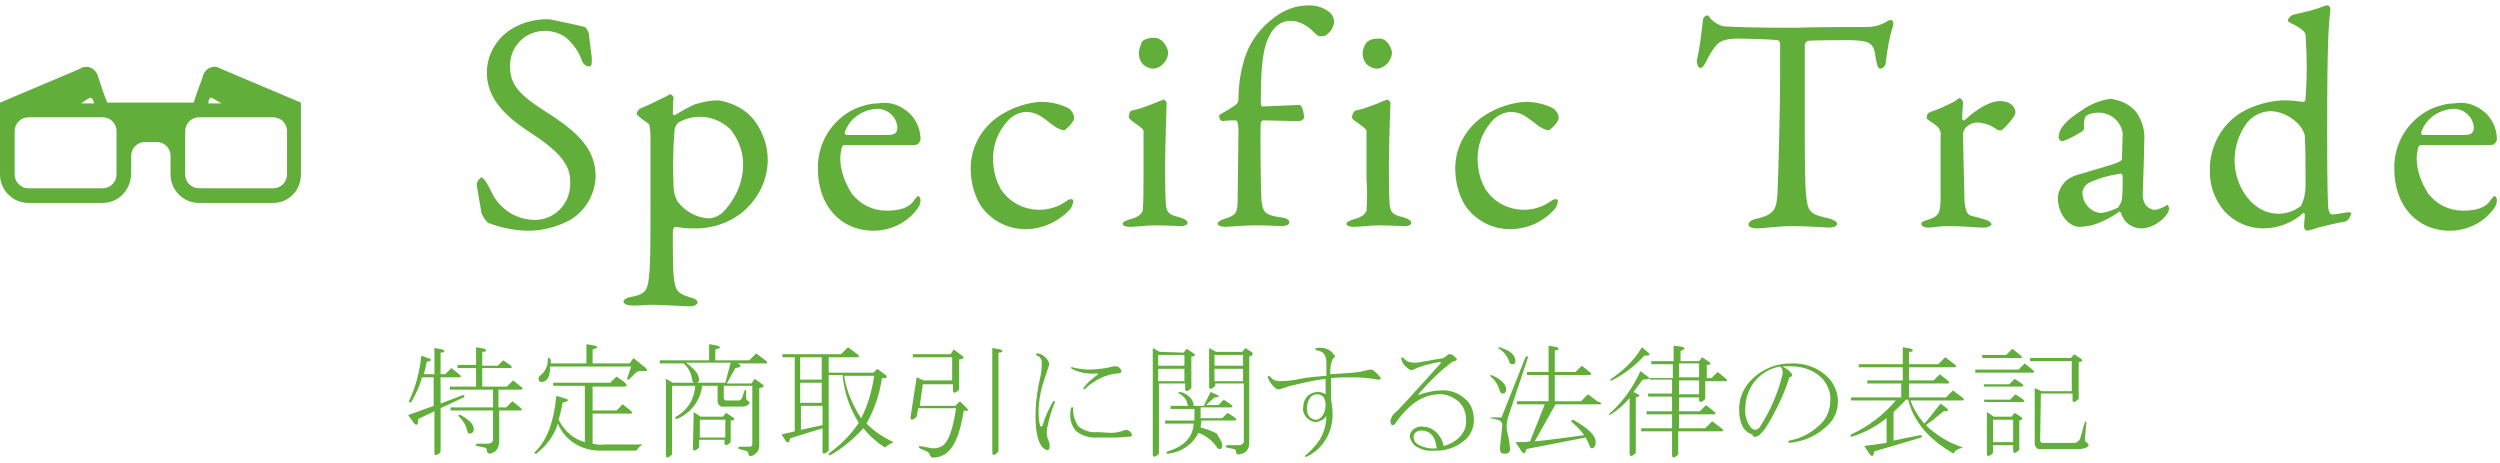 <?xml version="1.0" encoding="utf-8"?>
<!-- Generator: Adobe Illustrator 20.1.0, SVG Export Plug-In . SVG Version: 6.00 Build 0)  -->
<svg version="1.1" id="レイヤー_1" xmlns="http://www.w3.org/2000/svg" xmlns:xlink="http://www.w3.org/1999/xlink" x="0px"
	 y="0px" viewBox="0 0 324 60" style="enable-background:new 0 0 324 60;" xml:space="preserve">
<style type="text/css">
	.st0{fill:#62AE3A;}
</style>
<title>sbt_trade</title>
<g id="レイヤー_2">
	<g id="レイヤー_1-2">
		<path class="st0" d="M39,13.3L28.6,8.9c-0.7-0.5-1.7-0.2-2.1,0.5c-0.1,0.2-0.2,0.3-0.2,0.5c-0.4,1.1-0.9,2.4-1.2,3.4H13.9
			c-0.4-0.9-0.8-2.2-1.2-3.4c-0.2-0.8-1-1.4-1.8-1.2c-0.2,0-0.4,0.1-0.5,0.2L0,13.3l0,0v9.3c0,2,1.6,3.7,3.7,3.7h9.6
			c2,0,3.6-1.6,3.7-3.7v-2.4c0-1,0.8-1.8,1.8-1.8h1.5c1,0,1.8,0.8,1.8,1.8v2.4c0,2,1.6,3.7,3.7,3.7h9.6c2,0,3.6-1.6,3.6-3.7V13.3z
			 M11.6,12.7c0.3-0.2,0.5,0.3,0.6,0.7h-1.7C10.9,13.1,11.4,12.8,11.6,12.7z M15.1,22.6c0,1-0.8,1.8-1.8,1.8H3.7
			c-1,0-1.8-0.8-1.8-1.8V17c0-1,0.8-1.8,1.8-1.8h9.6c1,0,1.8,0.8,1.8,1.8L15.1,22.6z M27.5,12.7c0.2,0.1,0.7,0.4,1.2,0.7h-1.7
			C27,13,27.2,12.5,27.5,12.7z M37.2,22.6c0,1-0.8,1.8-1.8,1.8l0,0h-9.6c-1,0-1.8-0.8-1.8-1.8V17c0-1,0.8-1.8,1.8-1.8h9.6
			c1,0,1.8,0.8,1.8,1.8L37.2,22.6z"/>
		<path class="st0" d="M75.8,3.5c0.2,0.1,0.5,0.7,0.5,0.8c0.1,0.8,0.4,3.1,0.4,3.2c0,0.7,0,1.1-0.3,1.1c-0.5,0-0.9-0.4-1-0.8
			c-0.4-1.1-1.1-2.1-2-2.9c-0.8-0.6-1.8-0.9-2.8-0.9c-2.5,0-4.5,2-4.5,4.5c0,0.1,0,0.2,0,0.2c0,2.8,2,4.1,5.6,6.4
			c3.1,2.1,5.5,4.2,5.5,7.8c-0.1,2.3-1.3,4.4-3.3,5.6c-1.7,0.9-3.5,1.4-5.4,1.4c-1.8,0-3.6-0.4-5.2-1c-0.4-0.3-0.7-0.8-0.9-1.3
			c-0.2-1.4-0.6-3.1-0.6-3.8c0-0.2,0.4-0.8,0.6-0.8c0.3,0,0.9,1,1.5,2.3c1.1,1.9,3,3.1,5.2,3.2c2.6,0.1,4.7-1.9,4.8-4.5
			c0-0.2,0-0.3,0-0.5c0-1.7-0.8-3.5-5-6.2c-3.4-2.2-5.8-4.5-5.8-7.9c0-1.9,0.8-3.6,2.2-4.9c1.6-1.4,3.8-2.1,5.9-2
			C72.6,2.8,74.2,3.1,75.8,3.5z"/>
		<path class="st0" d="M97.6,15.4c1.2,1.5,1.9,3.4,1.9,5.3c0,2.7-1.3,5.2-3.4,6.9c-1.8,1.4-4.1,2.1-6.4,2c-0.7,0-1.5-0.1-2.2-0.2
			c-0.1,0-0.3,0.3-0.3,0.5c0,3.9,0,5.5,0.2,6.6s0.4,1.5,1.9,2c0.8,0.2,1.1,0.4,1.1,0.7s-0.5,0.5-1,0.5c-0.9,0-3.2-0.2-4.8-0.2
			c-1,0-1.4,0.1-2.6,0.1c-0.6,0-1.2-0.2-1.2-0.5c0-0.2,0.3-0.5,0.9-0.6c2.1-0.4,2.3-0.8,2.5-3.7c0.1-1.3,0.1-4.6,0.1-8.7
			c0-2.7,0-5.7,0-8.1c0-1.7-0.2-2-0.3-2c-1-0.7-1.5-1.1-1.5-1.3c0.1-0.3,0.3-0.6,0.6-0.7c1-0.4,2-0.9,3-1.4c0.3-0.1,0.5-0.3,0.8-0.4
			c0.2,0.1,0.4,0.3,0.4,0.5c-0.1,0.6-0.1,1.4-0.1,2c0,0.2,0.2,0.3,0.3,0.2c0.8-0.5,1.7-1,2.6-1.4c1-0.3,2-0.5,3-0.5
			C94.9,13.3,96.5,14.1,97.6,15.4z M87.9,15.9c-0.3,0.3-0.5,0.7-0.5,1.2c-0.2,2.4-0.2,4.8-0.1,7.2c0,0.6,0.2,1.2,0.5,1.8
			c1,1.3,2.4,2.1,4,2.2c0.7,0,1.3-0.3,1.8-0.7c1.6-1.6,2.6-3.7,2.7-5.9c0.1-1.8-0.5-3.5-1.6-4.9C92.9,15,90.1,14.6,87.9,15.9
			L87.9,15.9z"/>
		<path class="st0" d="M117.9,14.7c0.9,0.9,1.4,2.1,1.4,3.4c-0.1,0.4-0.4,0.7-0.8,0.7c-0.4,0-7.3,0-9.1,0c-0.1,0-0.3,0.2-0.3,0.3
			c-0.1,0.5-0.2,0.9-0.2,1.4c0,1.6,0.6,3.2,1.5,4.6c1.1,1.4,2.7,2.2,4.5,2.2c1.8,0,3-0.4,3.6-1.4c0.2-0.2,0.4-0.5,0.5-0.5
			s0.3,0.3,0.3,0.5c0,0.4-0.1,0.7-0.3,1c-1.3,1.9-3.5,3-5.8,3c-4.3,0-7.2-3.3-7.2-8c-0.1-3.3,1.8-6.4,4.8-7.8c0.9-0.4,2-0.7,3-0.7
			C115.4,13.1,116.8,13.7,117.9,14.7z M109.5,17.1c-0.1,0.2,0.1,0.4,0.2,0.4c1,0,3.2,0,5.2,0c1,0,1.4-0.2,1.4-1
			c-0.1-1.4-1.3-2.4-2.6-2.4C111.7,14.2,110.1,15.4,109.5,17.1L109.5,17.1z"/>
		<path class="st0" d="M138.6,14.1c0.3,0.3,0.6,0.7,0.6,1.2c0,0.6-1.2,1.6-1.3,1.6c-0.6-0.1-1.1-0.4-1.6-0.8c-1.3-1-2-1.6-3.4-1.6
			c-1,0.1-1.9,0.6-2.5,1.4c-1.1,1.3-1.7,2.9-1.7,4.6c0,1.4,0.3,2.8,1,4c1.8,2.8,5.6,3.5,8.3,1.7c0.1-0.1,0.2-0.1,0.3-0.2
			c0.4-0.3,0.8-0.2,0.8,0c0,0.4-0.2,0.9-0.5,1.2c-1.5,1.6-3.6,2.5-5.7,2.5c-2.4,0-4.6-1.2-5.9-3.2c-0.8-1.4-1.2-3-1.2-4.7
			c0-2.8,1.5-5.4,3.9-6.9c1.6-1,3.4-1.6,5.2-1.7C136.2,13.2,137.5,13.5,138.6,14.1z"/>
		<path class="st0" d="M146.8,14.3c1.5-0.3,3.4-1.2,4-1.4c0.2,0,0.4,0.4,0.4,0.4c0,0.4-0.2,5.6-0.2,7.9s0,3.9,0.1,5.3
			s0.9,1.4,1.9,1.7c0.6,0.2,0.9,0.4,0.9,0.7s-0.5,0.4-0.9,0.4c-0.3,0-2.3-0.1-3.1-0.1c-1.3,0-2.7,0.2-3.4,0.2s-1-0.2-1-0.4
			s0.3-0.4,1-0.6c0.9-0.2,1.5-0.7,1.6-1.1c0.1-1.4,0.1-2.7,0.1-4.1c0-0.1,0-5.8,0-6.2c0-0.3-0.5-0.6-1.6-1.4
			c-0.2-0.2-0.3-0.3-0.3-0.4S146.3,14.3,146.8,14.3z M151.4,6.9c-0.1,1-0.9,1.9-1.9,2c-0.5,0-0.9-0.2-1.3-0.5
			c-0.4-0.4-0.6-0.9-0.6-1.5c0-0.5,0.2-1,0.4-1.5c0.4-0.4,1-0.5,1.6-0.5C150.7,4.9,151.4,6.2,151.4,6.9z"/>
		<path class="st0" d="M168.4,13.6c0.3,0,0.6,0.8,0.6,1.7c0,0.1-0.4,0.4-0.6,0.4s-4.2-0.1-4.7-0.1c-0.1,0-0.3,0.2-0.3,0.3
			c-0.1,0.8,0,9.6,0.1,10.2c0.2,1.4,0.4,1.8,2.7,2.1c0.7,0.1,0.9,0.4,0.9,0.6c0,0.4-0.6,0.5-1,0.5s-2.3-0.1-3.3-0.1
			c-1.4,0-3.6,0.2-4,0.2c-0.6,0-1-0.2-1-0.4s0.4-0.5,0.8-0.6c1.7-0.5,1.8-0.9,1.8-2.7c0-1.6,0.1-6.4,0.1-8.6c0-1.4-0.2-1.5-0.4-1.5
			c-0.6,0-1.1,0-1.7,0.1c-0.3-0.1-0.4-0.4-0.4-0.7c0-0.2,1-0.6,2-1.3c0.3-0.2,0.5-0.5,0.5-0.7c0-2,0.3-4.1,1-6
			c0.7-1.9,2-3.5,3.6-4.7c1.3-1,2.8-1.6,4.5-1.6c0.9,0,1.8,0.2,2.6,0.8c0.4,0.3,0.7,0.8,0.7,1.4c-0.1,0.7-0.5,1.3-1.1,1.7
			c-0.2,0.1-0.5,0.1-0.7,0.1c-0.3,0-0.5-0.2-1.1-0.8c-0.8-0.7-1.7-1.2-2.8-1.2c-1.1,0-2,0.7-2.5,1.6c-1,1.7-1.3,3.8-1.3,9.1
			c0,0.2,0.1,0.4,0.2,0.4C166.1,13.7,168.2,13.6,168.4,13.6z"/>
		<path class="st0" d="M175.8,14.3c1.5-0.3,3.4-1.2,4-1.4c0.2,0,0.4,0.4,0.4,0.4c0,0.4-0.2,5.6-0.2,7.9s0,3.9,0.1,5.3
			s0.9,1.4,1.9,1.7c0.6,0.2,0.9,0.4,0.9,0.7s-0.5,0.4-0.9,0.4c-0.3,0-2.3-0.1-3.1-0.1c-1.3,0-2.7,0.2-3.4,0.2s-1-0.2-1-0.4
			s0.3-0.4,1-0.6c0.9-0.2,1.5-0.7,1.6-1.1c0.1-1.4,0.1-2.7,0-4.1c0-0.1,0-5.8,0-6.2c0-0.3-0.5-0.6-1.6-1.4c-0.2-0.2-0.3-0.3-0.3-0.4
			S175.4,14.3,175.8,14.3z M180.4,6.9c-0.1,1-0.9,1.9-1.9,2c-0.5,0-0.9-0.2-1.3-0.5c-0.4-0.4-0.6-0.9-0.6-1.5c0-0.5,0.2-1,0.5-1.4
			c0.4-0.4,1-0.5,1.6-0.5C179.7,4.9,180.4,6.2,180.4,6.9L180.4,6.9z"/>
		<path class="st0" d="M201.4,14.1c0.3,0.3,0.6,0.7,0.6,1.2c0,0.6-1.2,1.6-1.3,1.6c-0.6-0.1-1.1-0.4-1.6-0.8c-1.3-1-2-1.6-3.4-1.6
			c-1,0.1-1.9,0.6-2.5,1.4c-1.1,1.3-1.7,2.9-1.7,4.6c0,1.4,0.3,2.8,1,4c1.8,2.8,5.6,3.5,8.3,1.7c0.1-0.1,0.2-0.1,0.3-0.2
			c0.4-0.3,0.8-0.2,0.8,0c0,0.4-0.2,0.9-0.5,1.2c-1.5,1.6-3.5,2.5-5.7,2.5c-2.4,0-4.6-1.2-5.9-3.2c-0.8-1.4-1.2-3-1.2-4.7
			c0-2.8,1.5-5.4,3.9-6.9c1.6-1,3.4-1.6,5.2-1.7C199,13.2,200.3,13.5,201.4,14.1z"/>
		<path class="st0" d="M241.8,3.5c1,0,1.9-0.2,2.7-0.7c0.3-0.2,0.4-0.2,0.6-0.2s0.4,0.4,0.2,0.9c-0.5,1.5-0.7,3-0.9,4.6
			c0,0.4-0.4,0.8-0.7,0.8s-0.4-0.3-0.6-1.3c-0.2-2.1-0.8-2.3-3.2-2.4c-0.7,0-5.1,0-5.6,0.1c-0.2,0-0.4,0.4-0.4,0.5v9.8
			c0,4.6,0,8.4,0.2,9.9c0.2,1.8,0.4,2.3,2.9,2.8c0.5,0.1,1.1,0.4,1.1,0.7c0,0.4-0.7,0.5-1.1,0.5s-2.8-0.2-4.6-0.2
			c-2,0-4,0.3-4.6,0.3c-0.8,0-1.2-0.2-1.2-0.5s0.4-0.6,0.8-0.7c2.8-0.6,2.9-1.3,3-4.3c0.1-2.4,0.3-10.5,0.3-13.6V5.7
			c0-0.3-0.2-0.5-0.3-0.5c-0.8-0.1-4.3-0.2-5-0.2c-1.5,0-2.4,0.2-3,0.9c-0.5,0.6-0.9,1.3-1.3,2.1c-0.4,0.8-0.6,0.8-0.8,0.8
			s-0.4-0.5-0.4-0.9c0.4-1.7,0.6-3.5,0.8-5.3c0-0.3,0.3-0.6,0.6-0.6c0.2,0,0.2,0.3,0.6,0.6c0.4,0.4,0.8,0.6,1.4,0.8
			c1,0.1,4.2,0.2,9.4,0.2C234.7,3.5,240.1,3.5,241.8,3.5z"/>
		<path class="st0" d="M250.2,14.5c1-0.3,2-0.8,3-1.3c0.5-0.3,0.7-0.5,0.8-0.5s0.4,0.4,0.4,0.5c0,0.7-0.1,1.4-0.1,2.2
			c0,0.2,0.2,0.2,0.3,0.2c1.6-1.5,3.3-2.5,4.6-2.5c1.6,0,2,1,2,1.4c0,0.2-0.1,0.4-0.2,0.6c-0.5,0.7-1,1.3-1.6,1.8
			c-0.2,0-0.4,0-0.6-0.1c-0.6-0.5-1.4-0.8-2.2-0.9c-0.6-0.1-1.3,0.1-1.8,0.6c-0.2,0.2-0.4,0.6-0.4,0.9c0,0.8,0.2,8,0.2,8.6
			c0.1,1.2,0.3,1.9,1,2c0.5,0.1,1.2,0.3,1.8,0.5s0.7,0.5,0.7,0.6s-0.4,0.4-1,0.4c-1,0-2.4-0.2-4.7-0.2c-1.2,0-1.7,0.2-2.6,0.2
			c-0.4,0-0.8-0.2-0.8-0.5s0.5-0.4,0.8-0.5c1.6-0.5,1.7-0.9,1.7-3.3v-7.6c0.1-0.4-0.1-0.9-0.4-1.2c-1-0.8-1.4-0.9-1.4-1.1
			C249.7,14.8,249.9,14.6,250.2,14.5z"/>
		<path class="st0" d="M277.1,14.9c0.6,1,0.9,2.2,0.8,3.3c0,1.6-0.2,6.6-0.2,7c0,1.8,1.3,2,1.6,2c0.5-0.1,1.1-0.3,1.5-0.6
			c0.1-0.1,0.2,0,0.2,0.1c0.1,0.1,0.1,0.3,0.1,0.4c0,0.8-1.8,2.5-3.6,2.5c-1.2,0-2.3-0.8-2.6-2c0,0-0.2-0.2-0.2-0.2
			c-1.1,0.8-2.3,1.4-3.6,1.8c-0.5,0.1-1.1,0.2-1.6,0.2c-1.4,0-2.8-1.7-2.8-3.7c0-0.7,0.3-1.4,0.8-2c0.4-0.5,1-0.8,1.6-1
			c0.6-0.2,3.8-1.1,4.7-1.4s1.2-0.5,1.2-0.7s0.1-2.8,0.1-3.3c-0.2-1.6-1.6-2.7-3.1-2.7c-0.6,0-1.2,0.1-1.6,0.4
			c-0.2,0.1-0.4,0.8-0.3,1.6c0,0.2-0.1,0.3-0.2,0.4c-0.8,0.5-1.7,1-2.6,1.3c-0.3,0-0.5-0.3-0.5-0.5c0-1.2,1.1-2.3,3-3.5
			c1.1-0.8,2.4-1.3,3.7-1.5C275,13,276.4,13.7,277.1,14.9z M274.5,26.9c0.2-0.3,0.4-0.6,0.5-1c0.1-1,0.1-2.3,0.1-3.1
			c0-0.2-0.2-0.3-0.3-0.3c-1.4,0.2-2.8,0.6-4.1,1.2c-0.5,0.3-0.9,0.9-0.8,1.5c0.1,1.3,1.2,2.4,2.5,2.4
			C273.1,27.5,273.9,27.2,274.5,26.9z"/>
		<path class="st0" d="M298.5,13.2c0.2,0,0.3-0.2,0.3-0.4c0.2-2.7,0.2-5.4,0-8.2c0-0.2,0-0.7-1.9-1.6c-0.4-0.2-0.4-0.3-0.4-0.4
			c0.1-0.3,0.4-0.6,0.7-0.7c1.4-0.3,2.7-0.6,4-1.1c0.2-0.1,0.3-0.1,0.5-0.1c0.1,0,0.4,0.3,0.3,0.6c-0.2,2.1-0.4,3.6-0.4,15.8
			c0,8.1,0.1,8.4,0.1,9.1c0,1.5,0.4,1.6,0.6,1.6c0.4,0,1.8-0.3,2.2-0.3c0.2,0,0.2,0.2,0.2,0.2c-0.1,0.4-0.3,0.8-0.7,1
			c-1.2,0.2-2.4,0.5-3.6,0.8c-0.5,0.2-0.9,0.3-1.4,0.4c-0.2,0-0.4-0.3-0.4-0.5c0-0.4,0.1-1.1,0.1-1.6c0-0.1-0.1-0.2-0.2-0.2
			c-1.4,1.3-3.3,2-5.2,2c-1.9,0-3.7-0.8-5-2.2c-1.3-1.5-2-3.5-1.9-5.5c0-3,1.6-5.9,4.2-7.4c1.6-0.9,3.4-1.4,5.3-1.5
			C296.8,13,297.6,13.1,298.5,13.2z M291.3,15.8c-1.1,1.4-1.7,3.2-1.7,5c0,3.2,2.2,6.9,5.7,6.9c1.1,0,2.1-0.4,2.9-1
			c0.4-0.8,0.6-1.7,0.6-2.6c0-2.6,0-4.8-0.1-6.6c-0.2-0.6-0.5-1.1-0.9-1.5c-0.9-0.9-2.1-1.5-3.4-1.6
			C293.2,14.4,292.1,14.9,291.3,15.8L291.3,15.8z"/>
		<path class="st0" d="M322.2,14.7c0.9,0.9,1.4,2.1,1.4,3.4c-0.1,0.4-0.4,0.7-0.8,0.7c-0.4,0-7.3,0-9.1,0c-0.1,0-0.3,0.2-0.3,0.3
			c-0.1,0.5-0.2,0.9-0.2,1.4c0,1.6,0.6,3.2,1.5,4.6c1.1,1.4,2.7,2.2,4.5,2.2c1.8,0,3-0.4,3.6-1.4c0.2-0.2,0.4-0.5,0.5-0.5
			s0.3,0.3,0.3,0.5c0,0.4-0.1,0.7-0.3,1c-1.3,1.9-3.5,3-5.8,3c-4.3,0-7.2-3.3-7.2-8c-0.1-3.3,1.8-6.4,4.8-7.8c0.9-0.4,2-0.7,3-0.7
			C319.7,13.1,321.1,13.7,322.2,14.7z M313.8,17.1c-0.1,0.2,0.1,0.4,0.2,0.4c1,0,3.2,0,5.2,0c1,0,1.4-0.2,1.4-1
			c-0.1-1.4-1.3-2.4-2.6-2.4C316,14.2,314.4,15.4,313.8,17.1L313.8,17.1z"/>
		<path class="st0" d="M54.6,46.1l1.1,0.4c0.3,0.1,0.2,0.3-0.4,0.4c-0.1,0.5-0.2,1.1-0.4,1.6h1.4v-3.4l1.1,0.2
			c0.3,0.2,0.3,0.4-0.3,0.4v2.8h0.6l0.8-0.8l1,0.8c0.3,0.2,0.3,0.4,0,0.4h-2.4v3.4l2.9-1.1c0.2,0,0.3,0.1,0.1,0.3l-3,1.4v5.7
			c-0.5,0.5-0.8,0.5-0.8,0.1v-5.4l-2.1,1c0,0.8-0.2,0.9-0.5,0.6l-0.8-1.1l3.3-1.2v-3.7h-1.5c-0.3,1.1-0.8,2.2-1.4,3.2
			c-0.2,0.1-0.3,0.1-0.3-0.1C53.9,50.1,54.4,48.1,54.6,46.1z M64.7,52.8h0.9l0.8-0.8l1,0.8c0.3,0.2,0.3,0.4,0,0.4h-2.7v3.9
			c0,0.5-0.1,0.9-0.4,1.3c-0.2,0.2-0.5,0.3-0.8,0.4c-0.2,0-0.3-0.1-0.4-0.3c0,0,0-0.1,0-0.1c0-0.2-0.1-0.4-0.3-0.4l-1-0.2
			c-0.2-0.1-0.2-0.2,0-0.3h1.5c0.3,0,0.5-0.2,0.6-0.4c0,0,0-0.1,0-0.1v-3.8h-5.5v-0.4h5.5v-2.3h-5.6v-0.4h3.4v-2.4h-2.4v-0.4h2.4V45
			l1.1,0.2c0.3,0.2,0.3,0.4-0.3,0.4v1.8h2l0.7-0.7l0.9,0.6c0.3,0.2,0.3,0.4,0,0.4h-3.6v2.4h3.2l0.8-0.8l1,0.8c0.3,0.2,0.3,0.4,0,0.4
			h-2.9V52.8z M59.5,54c-0.2-0.2-0.1-0.3,0.2-0.2c1.1,0.6,1.7,1.2,1.7,1.8c0,0.4-0.2,0.6-0.6,0.6c-0.1,0-0.2-0.2-0.3-0.5
			C60.4,55.1,60,54.5,59.5,54L59.5,54z"/>
		<path class="st0" d="M81,50.1h-4.2v3.1h3.1l0.8-0.8l1,0.8c0.3,0.2,0.3,0.4,0,0.4h-4.9v3.9c0.5,0.1,1.1,0.2,1.6,0.1h4.9
			c-0.3,0.2-0.6,0.4-0.8,0.8h-4.8c-2.3,0-4.5-1.3-5.4-3.5c-0.5,1.6-1.5,2.9-2.8,3.9c-0.2,0-0.3,0-0.2-0.2c1.6-1.5,2.5-4,2.8-7.3
			l1.3,0.4c0.4,0.2,0.2,0.3-0.5,0.5c-0.1,0.7-0.3,1.5-0.5,2.2c0.7,1.4,1.9,2.5,3.4,2.9v-7.3h-4.1v-0.4h7.4l0.8-0.8l1,0.7
			C81.3,49.9,81.3,50,81,50.1z M81.8,47.5H71.3c0,1.3-0.4,2-1.1,2c-0.2,0-0.4-0.1-0.4-0.3c0,0,0-0.1,0-0.1c0-0.2,0.1-0.4,0.3-0.5
			c0.6-0.5,0.9-1.2,0.9-2c0-0.3,0.1-0.3,0.3-0.1c0.1,0.2,0.1,0.4,0.1,0.6H76v-2.5l1.1,0.2c0.5,0.1,0.4,0.3-0.3,0.5v1.8h4.8l0.5-0.7
			l1.6,1.3c0.3,0.3,0.2,0.4-0.3,0.4c-0.4-0.1-0.8,0-1.1,0.3l-0.7,0.7c-0.2,0.2-0.3,0.2-0.3-0.1L81.8,47.5z"/>
		<path class="st0" d="M90.1,50h-3v8.9c-0.5,0.5-0.8,0.5-0.8,0.1v-9.9l0.9,0.5H90c-0.2,0-0.3-0.2-0.3-0.4c-0.1-0.8-0.5-1.6-1.1-2.1
			h-3.1v-0.4h6.4v-2.1l1.1,0.2c0.5,0.2,0.4,0.3-0.3,0.5v1.4h4.4l0.9-0.9l1.2,0.9c0.3,0.2,0.3,0.4,0,0.4h-3.6
			c0.6,0.3,0.5,0.5-0.3,0.6l-1.1,2h3.2l0.4-0.6l1,0.7c0.3,0.3,0.2,0.4-0.4,0.5v7.4c0,0.4-0.1,0.8-0.5,1.1c-0.2,0.2-0.4,0.3-0.6,0.3
			c-0.2,0-0.3-0.1-0.3-0.3s-0.1-0.3-0.4-0.4l-0.8-0.2c-0.2-0.1-0.2-0.2,0-0.3h1.3c0.2,0,0.4-0.1,0.4-0.3c0,0,0-0.1,0-0.1V50h-3.7
			v1.6c0,0.1,0.1,0.2,0.2,0.3c0,0,0,0,0.1,0h1.6c0.3,0,0.4-0.2,0.5-0.4l0.3-0.9c0.1-0.1,0.1-0.1,0.2,0v1c0,0.1,0.1,0.3,0.3,0.4
			s0.2,0.3,0,0.4c-0.2,0.2-0.5,0.3-0.8,0.3h-2.4c-0.4,0.1-0.7-0.2-0.8-0.6c0-0.1,0-0.1,0-0.2V50H91c-0.2,1.9-1.5,3.6-3.3,4.3
			c-0.2,0-0.2-0.1-0.1-0.3C89.1,53.2,90,51.7,90.1,50z M90.6,49.2c0,0.2-0.1,0.4-0.3,0.4c0,0,0,0,0,0H94l0.7-2.6h-5.8
			C90,47.8,90.6,48.5,90.6,49.2z M89.9,53.4l0.9,0.6h2.9l0.4-0.5l0.9,0.6c0.3,0.2,0.2,0.4-0.3,0.4v2.8c-0.5,0.5-0.8,0.5-0.8,0.1
			v-0.4h-3.3V58c-0.5,0.5-0.8,0.5-0.8,0.1L89.9,53.4z M90.7,56.7h3.3v-2.3h-3.3V56.7z"/>
		<path class="st0" d="M107.6,59c-0.2,0-0.3-0.1-0.1-0.3c1.5-1.1,2.8-2.4,3.8-3.9c-1.2-1.9-1.9-4-2.1-6.2h-1.8v9.8
			c-0.5,0.5-0.8,0.5-0.8,0.1v-3l-4.2,1.3c-0.1,0.6-0.3,0.7-0.6,0.3l-0.5-0.8l1.7-0.4v-9.6h-1.6v-0.4h7.6l0.9-0.9l1.2,0.9
			c0.3,0.2,0.3,0.4,0,0.4h-3.7v2h5.8l0.5-0.5l1.2,0.9c0.1,0.3-0.1,0.3-0.6,0.3c-0.3,2.1-1,4.1-2,5.9c1,1,2.2,1.8,3.5,2.4
			c-0.4,0.2-0.8,0.4-1.1,0.7c-1.1-0.7-2-1.5-2.8-2.5C110.6,56.9,109.2,58.1,107.6,59z M106.5,46.3h-2.8v2.9h2.8V46.3z M106.5,52.2
			v-2.6h-2.8v2.6H106.5z M103.8,52.6v3.1l2.8-0.6v-2.5L103.8,52.6z M109.4,48.7c0.3,2,1.1,3.8,2.2,5.5c0.9-1.7,1.4-3.6,1.7-5.5
			H109.4z"/>
		<path class="st0" d="M119.2,57.8l1.1,0.2c0.6,0.2,1.3,0.1,1.8-0.2c0.8-0.5,1.4-2.1,1.8-4.9H119l-0.2,1.1c-0.5,0.5-0.8,0.5-0.8,0.1
			l0.8-5.2l0.9,0.4h3.7v-3h-5.1v-0.4h4.9l0.4-0.6l1.1,0.8c0.3,0.3,0.2,0.4-0.4,0.5v3.9c-0.5,0.5-0.8,0.5-0.8,0.1v-0.8h-3.9l-0.4,2.8
			h4.6l0.6-0.6l0.9,0.9c0.3,0.3,0.2,0.4-0.4,0.3c-0.5,3.3-1.4,5.2-2.7,5.8c-0.4,0.2-0.8,0.3-1.3,0.3c-0.2,0-0.4-0.2-0.4-0.4
			c-0.1-0.2-0.2-0.3-0.4-0.4l-0.9-0.4C119,57.9,119.1,57.8,119.2,57.8z M128.6,58.6V45.1l1.1,0.2c0.3,0.2,0.3,0.4-0.3,0.4v12.8
			C128.9,59.1,128.6,59.1,128.6,58.6L128.6,58.6z"/>
		<path class="st0" d="M136.7,52.2c-0.4,0.9-0.7,1.9-0.9,2.9c-0.2,0.6-0.2,1.2,0,1.8c0.2,0.4,0.3,0.8,0.2,1.2
			c-0.1,0.3-0.3,0.3-0.6,0.1c-0.8-0.5-1.2-2-1.2-4.3c0-1.8,0.3-3.7,0.7-5.4c0.1-0.5,0.1-0.9,0.1-1.4c0.1-0.4-0.2-0.9-0.6-1
			c-0.2-0.2-0.2-0.3,0.1-0.3c0.6,0.1,1.1,0.5,1.4,1.1c0.1,0.2,0.1,0.4,0,0.6c-0.5,1.5-0.8,2.4-0.9,2.8c-0.2,0.9-0.4,1.9-0.4,2.9
			c0,0.7,0,1.3,0.2,2c0.1,0.1,0.2,0.1,0.3,0c0.3-1.1,0.8-2.2,1.4-3.2C136.7,52,136.8,52,136.7,52.2z M144,56.1
			c0.5,0,1.1-0.1,1.6-0.3c0.4-0.2,0.8,0,1,0.3c0,0,0,0,0,0c0.2,0.3,0.1,0.5-0.3,0.5c-0.5,0-1,0.1-1.5,0.1h-2.5c-1,0.1-2-0.2-2.8-0.8
			c-0.5-0.5-0.8-1.3-0.8-2c0-0.2,0-0.6,0.1-1c0.1-0.2,0.2-0.2,0.3,0c-0.1,0.8,0.2,1.6,0.6,2.3c0.7,0.6,1.6,0.9,2.5,0.8L144,56.1z
			 M140.6,50.4c-0.2,0.1-0.2,0.1-0.2-0.1c0.5-0.7,1.1-1.2,1.8-1.7c0.2-0.1,0.1-0.2-0.1-0.2c-1.1,0.1-2.2-0.1-3.2-0.6
			c-0.2-0.2-0.2-0.2,0.1-0.2c0.6,0.2,1.2,0.2,1.8,0.3c1.2,0,2.3-0.1,3.4-0.4c0.5-0.1,0.8,0,1,0.3c0.3,0.4,0.1,0.6-0.4,0.6
			C143.3,48.5,141.8,49.3,140.6,50.4L140.6,50.4z"/>
		<path class="st0" d="M153.4,45.7l0.4-0.5l0.9,0.6c0.3,0.2,0.2,0.4-0.3,0.4v4.1c-0.5,0.5-0.8,0.5-0.8,0.1v-0.7h-3.4v9.1
			c-0.5,0.5-0.8,0.5-0.8,0.1V45.1l0.9,0.5L153.4,45.7z M150.1,47.4h3.4V46h-3.4V47.4z M150.1,47.8v1.6h3.4v-1.6L150.1,47.8z
			 M158.4,57.7c0,0.3-0.1,0.5-0.3,0.5s-0.4-0.1-0.5-0.4c-0.6-0.8-1.4-1.4-2.3-1.7c-0.7,1.5-2.2,2.5-3.9,2.7c-0.3,0-0.3-0.1-0.1-0.3
			c2.1-0.6,3.3-1.8,3.4-3.6H151v-0.4h3.8v-1.5h-3.1v-0.4h2.3l-0.1-0.2c-0.1-0.6-0.5-1.1-1.1-1.4c-0.1-0.1-0.1-0.2,0.1-0.2
			c0.6,0.1,1.1,0.4,1.5,0.9c0.2,0.3,0.3,0.6,0.3,0.9h1.3l0.9-1.8l0.9,0.4c0.3,0.2,0.2,0.3-0.4,0.3l-1.1,1h1.6l0.7-0.7l0.9,0.6
			c0.3,0.2,0.3,0.4,0,0.4h-3.9v1.4h2.8l0.7-0.7l0.9,0.6c0.3,0.2,0.3,0.4,0,0.4h-4.3l-0.1,0.9c0.7,0.2,1.4,0.4,2.1,0.8
			C158.1,56.9,158.4,57.3,158.4,57.7z M161.9,46.2v11.2c0,0.4-0.1,0.8-0.4,1.1c-0.2,0.2-0.5,0.3-0.9,0.4c-0.3,0-0.4-0.1-0.4-0.3
			c0-0.2-0.1-0.4-0.3-0.4L159,58c-0.2-0.1-0.2-0.2,0-0.3h1.6c0.3,0,0.5-0.2,0.6-0.4c0,0,0-0.1,0-0.1v-7.5h-3.7V50
			c-0.5,0.5-0.8,0.5-0.8,0.1v-5l0.9,0.5h3.4l0.4-0.5l0.9,0.6C162.4,46,162.3,46.1,161.9,46.2L161.9,46.2z M161.1,46h-3.7v1.4h3.7V46
			z M161.1,47.8h-3.7v1.6h3.7V47.8z"/>
		<path class="st0" d="M172.4,48.5c1.9-0.1,3.1-0.2,3.8-0.3l1.3-0.3c0.2,0,0.5,0,0.6,0.2c0.3,0.2,0.5,0.5,0.8,0.8
			c0.1,0.3,0,0.3-0.4,0.3c-1-0.2-2.1-0.3-3.2-0.3c-0.8,0-1.7,0-2.8,0.1v2.7c0.1,0.6,0.2,1.2,0.2,1.8c0.1,2.4-1.2,4.7-3.4,5.7
			c-0.2,0-0.3,0-0.1-0.2c0.5-0.4,0.9-0.8,1.3-1.3c0.9-1,1.4-2.4,1.4-3.8c-0.3,0.5-0.8,0.7-1.3,0.8c-0.5,0-0.9-0.2-1.3-0.6
			c-0.3-0.4-0.5-0.8-0.4-1.3c0-0.6,0.2-1.1,0.6-1.5c0.3-0.3,0.8-0.5,1.3-0.5c0.3,0,0.7,0.1,1,0.3v-2c-1.7,0.2-3.3,0.6-4.9,1
			c-0.3,0.1-0.6,0.2-0.9,0.3c-0.2,0.1-0.5,0.1-0.7-0.1c-0.5-0.4-0.8-0.9-1-1.4c0-0.2,0.1-0.2,0.3-0.1c0.3,0.4,0.7,0.6,1.2,0.6
			c0.9,0,1.8-0.1,2.7-0.3c1-0.2,2.1-0.3,3.4-0.4v-1.7c0-1-0.4-1.5-1.3-1.6c-0.2-0.1-0.2-0.2,0-0.3c0.6-0.1,1.2,0,1.7,0.3
			c0.2,0.1,0.4,0.3,0.6,0.6c0.2,0.2,0.1,0.4-0.1,0.4C172.4,47.1,172.4,47.8,172.4,48.5z M169.7,51.7c-0.2,0.3-0.3,0.7-0.3,1.1
			c-0.1,0.5,0.1,1.1,0.5,1.4c0.2,0.1,0.4,0.2,0.6,0.2c0.3,0,0.5-0.1,0.7-0.3c0.4-0.4,0.6-1,0.6-1.6c0-0.9-0.4-1.4-1.1-1.4
			C170.3,51.1,169.9,51.3,169.7,51.7z"/>
		<path class="st0" d="M180.8,53.5c0.3-0.2,2.3-2.4,5.9-6.4c0.1-0.1,0.1-0.1-0.1-0.2c-1,0.2-2,0.4-3,0.8c-0.2,0.1-0.4,0.2-0.7,0.3
			c-0.2-0.1-0.4-0.2-0.6-0.4c-0.4-0.3-0.6-0.7-0.7-1.1c0-0.2,0.1-0.2,0.3-0.1c0.3,0.4,0.8,0.6,1.3,0.6c0.3,0,0.7,0,1-0.1
			c0.8-0.1,1.6-0.3,2.4-0.4c0.3,0,0.7-0.2,0.9-0.4c0.1-0.1,0.2-0.2,0.3-0.2c0.3,0,0.5,0.1,0.7,0.3c0.2,0.2,0.3,0.3,0.3,0.4
			c0,0.1-0.2,0.2-0.6,0.3c-1.6,1.2-3,2.6-4.3,4.1c-0.1,0.2-0.1,0.3,0.2,0.1c0.9-0.3,1.8-0.5,2.7-0.5c1.2-0.1,2.4,0.4,3.3,1.3
			c0.6,0.6,0.9,1.5,0.9,2.3c0.1,1-0.3,2-1,2.7c-1.2,1.1-2.7,1.6-4.3,1.5c-0.9,0.1-1.7-0.2-2.4-0.7c-0.3-0.3-0.5-0.7-0.6-1.1
			c0-0.3,0.1-0.6,0.4-0.9c0.4-0.3,0.8-0.5,1.3-0.4c0.7,0,1.4,0.3,1.9,0.9c0.4,0.4,0.7,1,0.8,1.6c0.8-0.2,1.5-0.6,2-1.1
			c0.6-0.6,1-1.4,0.9-2.3c0-0.9-0.3-1.7-0.9-2.3c-0.8-0.7-1.8-1.1-2.8-1c-1.6,0.1-3,0.9-4.1,2.1c-0.5,0.5-0.9,1-1.3,1.6
			c-0.1,0.2-0.3,0.3-0.4,0.3c-0.2,0-0.3-0.2-0.3-0.6C180.3,54.1,180.5,53.7,180.8,53.5z M185.5,56.3c-0.3-0.3-0.7-0.5-1.2-0.5
			c-0.7,0-1.1,0.3-1.1,0.9c0,0.3,0.2,0.6,0.4,0.8c0.8,0.5,1.7,0.7,2.6,0.6C186.1,57.3,185.9,56.7,185.5,56.3L185.5,56.3z"/>
		<path class="st0" d="M193.1,54.1h1.5l3.1-7.8c0.3-0.2,0.4-0.2,0.3,0.1l-2.6,7.8c-0.1,0.5-0.2,1.1-0.1,1.6c0.1,0.4,0.2,0.9,0.3,1.4
			c0,0.3,0.1,0.7,0.1,1c0,0.4-0.2,0.6-0.7,0.6s-0.6-0.2-0.6-0.8c0.1-1,0.2-1.9,0.3-2.9c0-0.3-0.2-0.6-0.6-0.7l-0.9-0.2L193.1,54.1z
			 M193.3,48.6c1.3,0.6,1.9,1.2,1.9,1.9c0,0.2-0.1,0.5-0.4,0.5c0,0-0.1,0-0.1,0c-0.2,0-0.3-0.2-0.4-0.6c-0.2-0.6-0.6-1.2-1.1-1.6
			C193,48.7,193.1,48.7,193.3,48.6L193.3,48.6z M194.3,45c1.4,0.4,2.1,1,2.1,1.8c0,0.2-0.1,0.4-0.3,0.4c0,0-0.1,0-0.1,0
			c-0.2,0-0.4-0.1-0.4-0.4c-0.3-0.7-0.7-1.2-1.3-1.6C194.1,45.1,194.1,45,194.3,45z M207.4,52.4h-5.8l-2.7,4.8
			c2.1-0.2,4.2-0.5,6.4-0.8c-0.4-0.6-1-1.2-1.6-1.7c-0.1-0.2-0.1-0.3,0.2-0.3c1.9,1.1,2.9,2,2.9,2.9c0,0.5-0.2,0.8-0.5,0.8
			c-0.1,0-0.2-0.1-0.3-0.3c-0.1-0.4-0.3-0.7-0.5-1.1c-2.6,0.5-5.2,1-7.7,1.5c-0.1,0.6-0.3,0.7-0.6,0.3l-0.8-1.2c0.8,0,1.5,0,1.9-0.1
			l1.9-4.8h-3.6v-0.4h4.1v-3.4h-2.8v-0.4h2.8v-3.4l1.1,0.2c0.3,0.2,0.3,0.4-0.3,0.4v2.8h2.7l0.8-0.8l1,0.8c0.3,0.2,0.3,0.4,0,0.4
			h-4.5V52h3.4l0.9-0.9l1.2,0.9C207.6,52.2,207.6,52.3,207.4,52.4L207.4,52.4z"/>
		<path class="st0" d="M212.6,48.1l1.2,0.9h3v-1.8H214v-0.4h2.9v-2l0.8,0.1c0.8,0.1,0.8,0.3,0.1,0.6v1.3h2.4l0.4-0.5l0.9,0.6
			c0.3,0.2,0.2,0.4-0.3,0.4V49h0.6l0.8-0.8l1,0.8c0.3,0.2,0.3,0.4,0,0.4H221v2.3c-0.5,0.5-0.8,0.5-0.8,0.1v-0.3h-2.6v1.8h2.7
			l0.8-0.8l1,0.8c0.3,0.2,0.3,0.4,0,0.4h-4.5v1.8h3.4l0.9-0.9l1.2,0.9c0.3,0.2,0.3,0.4,0,0.4h-5.6v3c-0.5,0.5-0.8,0.5-0.8,0.1v-3.1
			h-4v-0.4h4v-1.8h-3.3v-0.4h3.3v-1.9h-3.1v-0.4h3.1v-1.8h-2.9v-0.2c-0.1,0.1-0.4,0.2-0.9,0.2c-0.4,0.5-0.8,1.1-1.2,1.6l0.6,0.3
			c0.3,0.1,0.2,0.3-0.3,0.4v7.2c-0.5,0.5-0.8,0.5-0.8,0.1v-7.2c-0.7,0.8-1.5,1.5-2.4,2.1c-0.3,0.1-0.4,0.1-0.2-0.1
			C210.4,52,211.7,50.1,212.6,48.1z M208.9,49.3c-0.2,0.1-0.3,0-0.1-0.2c1.6-1.1,3-2.4,4-4.1l0.7,0.6c0.5,0.4,0.3,0.5-0.4,0.5
			C211.9,47.4,210.5,48.5,208.9,49.3z M220.2,47.1h-2.6v1.8h2.6V47.1z M217.6,51.1h2.6v-1.8h-2.6V51.1z"/>
		<path class="st0" d="M232.1,48.3c0.3,0.3,0.2,0.5-0.2,0.6c-0.7,2.3-1.8,4.5-3.1,6.6c-0.2,0.3-0.5,0.6-0.8,0.9
			c-0.5,0.3-0.8,0.3-0.9-0.1c-0.5-0.1-0.9-0.5-1.2-0.9c-0.3-0.6-0.5-1.3-0.5-2.1c-0.1-1.5,0.5-3,1.6-4.1c1.3-1.3,3.1-2.1,5-2.1
			c1.8-0.1,3.6,0.5,4.9,1.8c0.8,0.8,1.3,2,1.3,3.1c0,1.1-0.4,2.2-1.2,3c-1.4,1.4-3.1,2.2-5.1,2.4c-0.2-0.1-0.2-0.2,0-0.3
			c1.7-0.3,3.2-1.2,4.3-2.4c0.7-0.8,1-1.8,1-2.8c0.1-1-0.3-1.9-0.9-2.7c-1.2-1.3-2.9-1.9-5.3-1.7C231.4,47.7,231.8,47.9,232.1,48.3z
			 M231,48.6c0.1-0.4,0-0.9-0.3-1.1c-1.1,0.2-2.1,0.7-2.9,1.5c-1,1-1.6,2.4-1.6,3.8c-0.1,0.9,0.1,1.8,0.7,2.6
			c0.2,0.2,0.4,0.3,0.6,0.3c0.2,0,0.5-0.2,0.6-0.4C229.4,53.3,230.4,51,231,48.6L231,48.6z"/>
		<path class="st0" d="M247.3,51.8H247c-0.5,0.6-1.1,1.1-1.6,1.6v3.7l3.4-0.7c0.3,0,0.4,0.1,0.2,0.3l-6.1,1.8
			c-0.1,0.7-0.3,0.8-0.7,0.2l-0.6-0.9l2.9-0.4v-3.2c-1.4,1.1-2.9,1.9-4.5,2.4c-0.2,0-0.2-0.1-0.1-0.3c2.2-1,4.2-2.5,5.8-4.4h-5.8
			v-0.4h6.5v-1.8H242v-0.4h4.6v-1.7h-5.7v-0.4h5.7V45l1.1,0.2c0.3,0.2,0.3,0.4-0.3,0.4v1.6h3.8l0.9-0.9l1.2,0.9
			c0.3,0.2,0.3,0.4,0,0.4h-5.9v1.7h3.2l0.8-0.8l1,0.8c0.3,0.2,0.3,0.4,0,0.4h-5v1.8h4.8l0.9-0.9l1.2,0.9c0.3,0.2,0.3,0.4,0,0.4h-6.7
			c0.4,1.1,1,2.1,1.8,3c0.7-0.8,1.4-1.7,2.1-2.6l0.8,0.6c0.3,0.3,0.2,0.4-0.4,0.4c-0.7,0.6-1.5,1.2-2.3,1.8c1.3,1.3,3,2.3,4.8,2.9
			c-0.7,0.2-1.1,0.4-1.2,0.8C249.9,56.9,248,54.6,247.3,51.8z"/>
		<path class="st0" d="M256,47.9h5.6l0.8-0.8l1,0.8c0.3,0.2,0.3,0.4,0,0.4H256V47.9z M256.9,46h3.1l0.8-0.8l1,0.8
			c0.3,0.2,0.3,0.4,0,0.4h-4.9L256.9,46z M257.1,49.8h3.3l0.7-0.7l0.9,0.6c0.3,0.2,0.3,0.4,0,0.4h-4.9L257.1,49.8z M257.1,51.8h3.4
			l0.7-0.7l0.9,0.6c0.3,0.2,0.3,0.4,0,0.4h-4.9L257.1,51.8z M261.7,54.5v3.8c-0.5,0.5-0.8,0.5-0.8,0.1v-0.7h-2.6v1
			c-0.5,0.5-0.8,0.5-0.8,0.1v-5.4l0.9,0.6h2.3l0.4-0.5l0.9,0.6C262.2,54.3,262.1,54.4,261.7,54.5z M258.3,57.3h2.6v-2.9h-2.6
			L258.3,57.3z M264.4,57.1c0,0.1,0.1,0.2,0.2,0.3c0,0,0,0,0.1,0h4.1c0.4,0,0.7-0.3,0.8-0.6l0.6-2.1c0.1-0.1,0.1-0.1,0.2,0l-0.2,2.2
			c0,0.2,0.1,0.4,0.3,0.5c0.3,0.2,0.2,0.4-0.1,0.6c-0.3,0.1-0.6,0.2-0.9,0.2h-5c-0.4,0.1-0.7-0.2-0.8-0.6c0-0.1,0-0.1,0-0.2v-7.1
			l0.9,0.4h3.9v-3.9h-5.4v-0.4h5.3l0.4-0.5l0.9,0.6c0.3,0.2,0.2,0.4-0.3,0.4v4.8c-0.5,0.5-0.8,0.5-0.8,0.1v-0.8h-4.1L264.4,57.1z"/>
	</g>
</g>
</svg>
